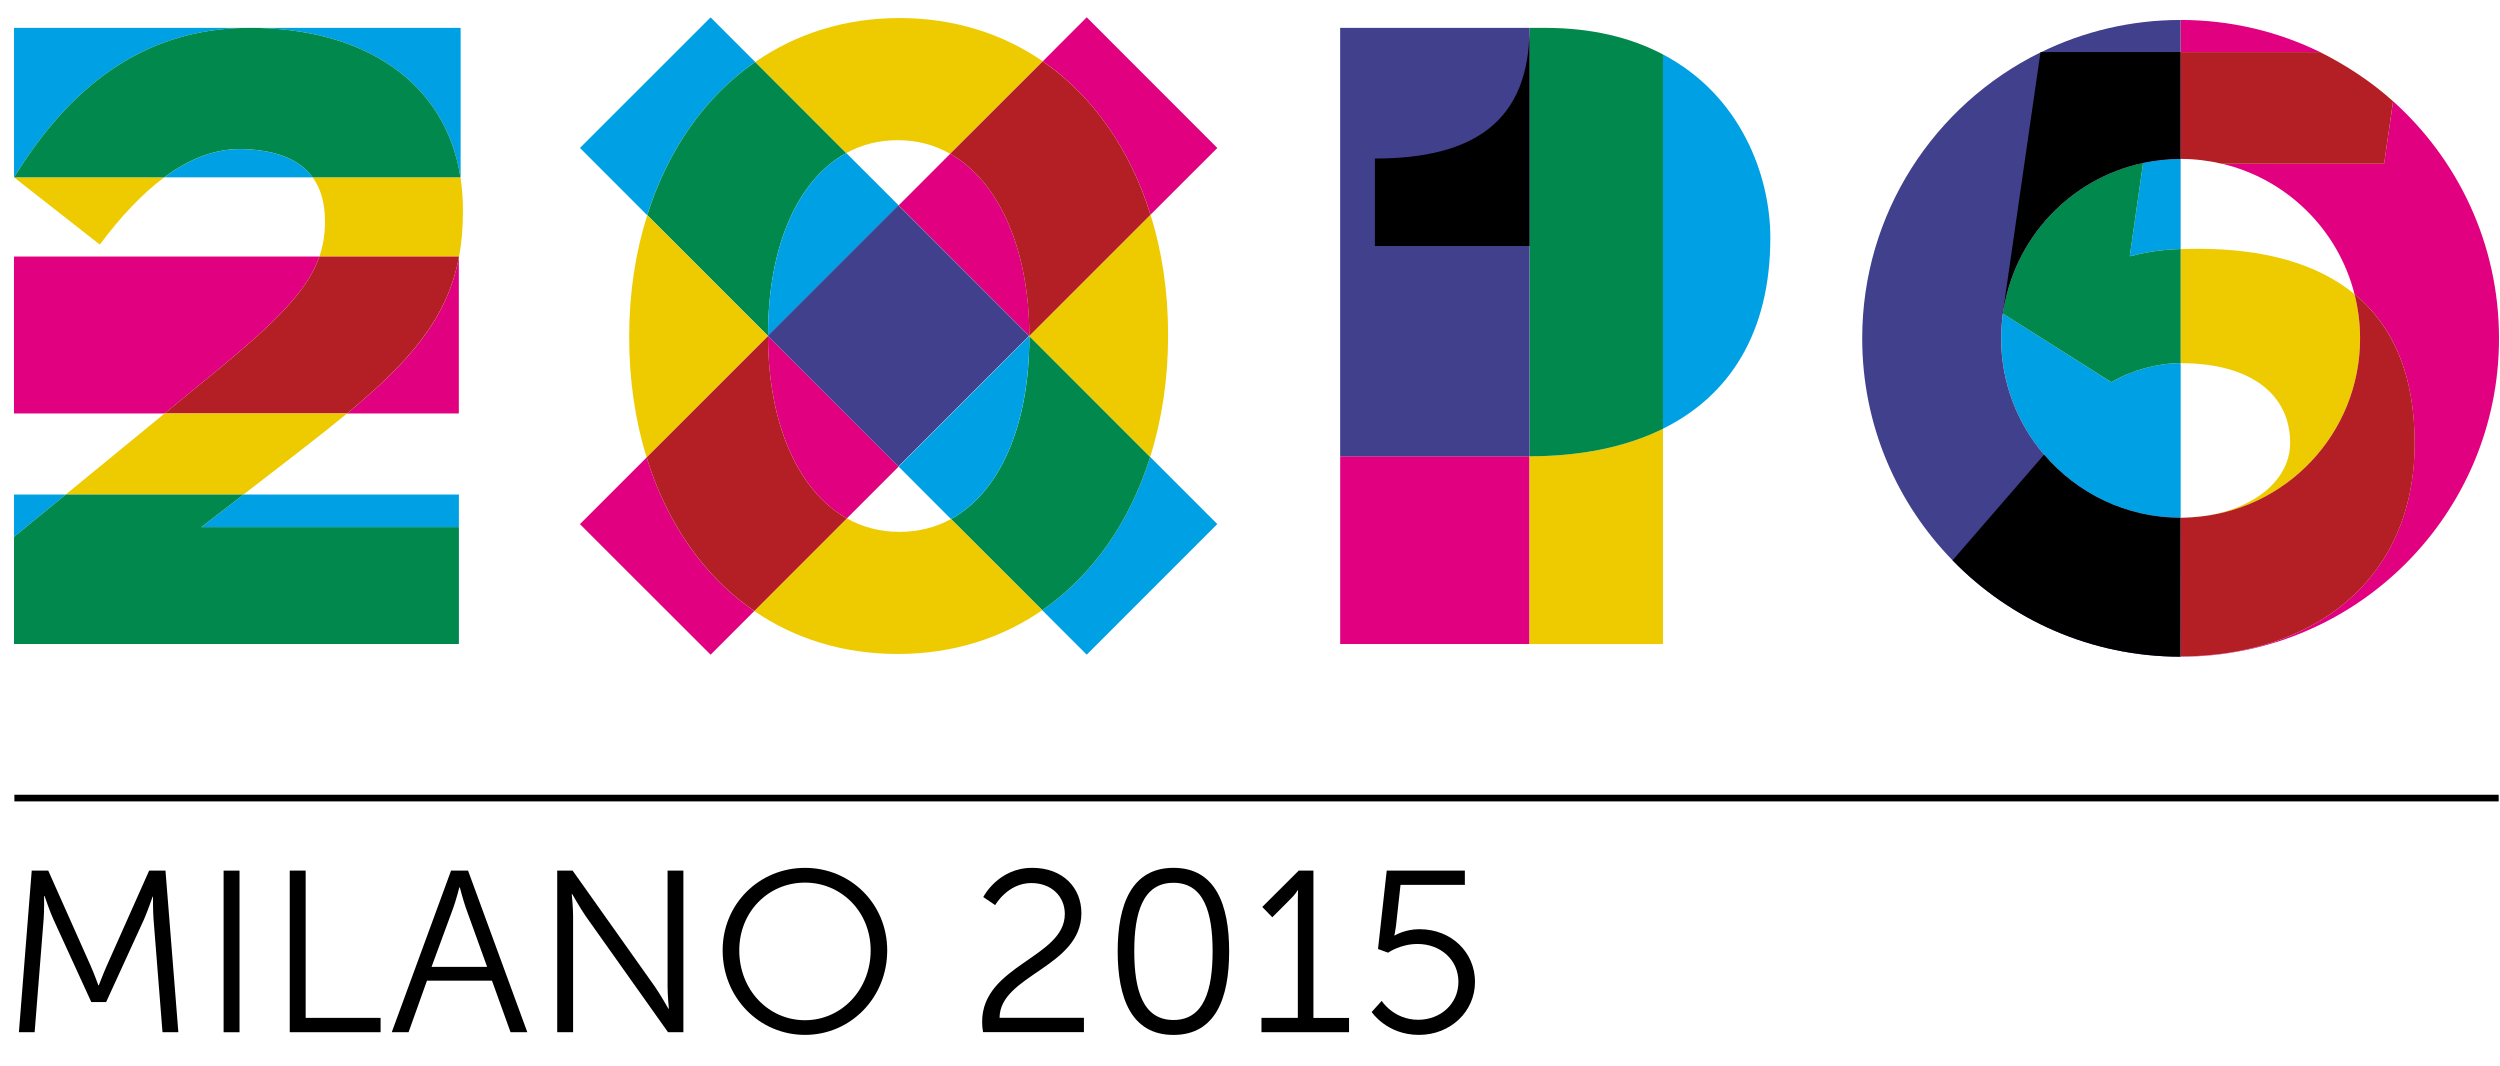 <?xml version="1.0" encoding="utf-8"?>
<!-- Generator: Adobe Illustrator 15.1.0, SVG Export Plug-In  -->
<!DOCTYPE svg PUBLIC "-//W3C//DTD SVG 1.1//EN" "http://www.w3.org/Graphics/SVG/1.1/DTD/svg11.dtd">
<svg version="1.1"
	 xmlns="http://www.w3.org/2000/svg" xmlns:xlink="http://www.w3.org/1999/xlink" xmlns:a="http://ns.adobe.com/AdobeSVGViewerExtensions/3.0/"
	 x="0px" y="0px" width="68px" height="29px" viewBox="-0.38 -0.471 68 29" enable-background="new -0.38 -0.471 68 29"
	 xml:space="preserve">
<defs>
</defs>
<rect x="36.073" y="11.939" fill="#E10080" width="5.149" height="5.107"/>
<path fill="#EECA00" d="M2.335,6.182c0.566-0.759,1.149-1.381,1.752-1.829H0.001L2.335,6.182z"/>
<path fill="#E10080" d="M9.06,10.775h3.04V6.533C11.785,8.187,10.779,9.35,9.06,10.775"/>
<path fill="#E10080" d="M8.308,6.506H0v4.27h4.097L5.57,9.566C7.137,8.27,7.985,7.434,8.308,6.506"/>
<path fill="#EECA00" d="M12.212,5.244c0-0.313-0.024-0.607-0.066-0.892H8.124C8.34,4.65,8.46,5.041,8.46,5.554
	c0,0.341-0.049,0.65-0.152,0.953h3.794v0.024c0.074-0.383,0.11-0.792,0.11-1.24V5.244z"/>
<path fill="#B31F24" d="M8.308,6.506C7.985,7.434,7.137,8.27,5.57,9.566l-1.474,1.209h4.964c1.718-1.426,2.725-2.59,3.041-4.244
	V6.506H8.308z"/>
<path fill="#EECA00" d="M7.815,11.766c0.449-0.348,0.865-0.677,1.245-0.99H4.096l-2.688,2.204h4.835L7.815,11.766z"/>
<polygon fill="#00A1E4" points="6.242,12.981 5.093,13.867 12.102,13.867 12.102,12.981 "/>
<polygon fill="#00A1E4" points="0.001,12.981 0.001,14.131 1.407,12.981 "/>
<polygon fill="#00884D" points="6.242,12.981 1.407,12.981 0.001,14.131 0.001,17.045 12.102,17.045 12.102,13.867 5.093,13.867 "/>
<path fill="#00A1E4" d="M30.905,11.958c-0.555,1.763-1.566,3.219-2.936,4.168l1.21,1.21l3.551-3.552L30.905,11.958z"/>
<path fill="#00A1E4" d="M20.161,1.215l-1.213-1.213l-3.553,3.551l1.828,1.829C17.78,3.621,18.792,2.163,20.161,1.215"/>
<path fill="#00884D" d="M20.511,8.621c0-2.341,0.777-4.188,2.127-4.93l-2.475-2.477c-1.371,0.948-2.382,2.406-2.938,4.166
	l3.286,3.286V8.621z"/>
<path fill="#00884D" d="M30.905,11.958l-3.287-3.289v0.046c0,2.327-0.769,4.186-2.131,4.932l2.482,2.479
	C29.339,15.177,30.351,13.721,30.905,11.958"/>
<path fill="#00A1E4" d="M22.638,3.691c-1.35,0.741-2.127,2.59-2.127,4.93v0.046v0.001l3.553-3.553L22.638,3.691z"/>
<path fill="#00A1E4" d="M24.063,12.221l1.424,1.426c1.361-0.744,2.13-2.604,2.13-4.932V8.669l-0.003-0.001L24.063,12.221z"/>
<path fill="#EECA00" d="M24.087,0.02c-1.501,0-2.828,0.434-3.924,1.195l2.475,2.477c0.416-0.229,0.885-0.35,1.402-0.35
	c0.526,0,1.002,0.129,1.424,0.37l2.52-2.516C26.892,0.447,25.577,0.02,24.087,0.02"/>
<path fill="#EECA00" d="M27.618,8.666L27.618,8.666v0.005l3.287,3.287c0.318-1.011,0.487-2.12,0.487-3.291V8.621
	c0-1.16-0.166-2.256-0.477-3.252L27.618,8.666z"/>
<path fill="#E10080" d="M25.466,3.712l-1.402,1.403l3.551,3.553l0.004-0.001C27.617,6.356,26.818,4.479,25.466,3.712"/>
<path fill="#E10080" d="M30.915,5.368l1.816-1.814L29.179,0l-1.195,1.196C29.352,2.143,30.363,3.6,30.915,5.368"/>
<path fill="#B31F24" d="M27.983,1.197l-2.518,2.515c1.353,0.767,2.151,2.645,2.152,4.954l3.297-3.297
	C30.364,3.6,29.353,2.143,27.983,1.197"/>
<path fill="#EECA00" d="M20.511,8.668L20.511,8.668l-3.286-3.287c-0.319,1.012-0.491,2.117-0.491,3.287v0.047
	c0,1.16,0.166,2.258,0.474,3.258L20.511,8.668L20.511,8.668z"/>
<path fill="#EECA00" d="M27.97,16.125l-2.481-2.479c-0.414,0.227-0.882,0.35-1.401,0.35c-0.53,0-1.009-0.129-1.433-0.367
	l-2.518,2.52c1.088,0.745,2.401,1.168,3.903,1.168C25.547,17.316,26.872,16.885,27.97,16.125"/>
<path fill="#E10080" d="M17.207,11.973l-1.812,1.812l3.553,3.552l1.188-1.188C18.76,15.205,17.755,13.744,17.207,11.973"/>
<path fill="#E10080" d="M22.654,13.629l1.409-1.409l-3.553-3.552v0.001C20.511,10.998,21.298,12.869,22.654,13.629"/>
<path fill="#B31F24" d="M20.511,8.669l-3.304,3.304c0.548,1.771,1.554,3.232,2.93,4.176l2.518-2.52
	C21.298,12.869,20.511,11,20.511,8.669"/>
<rect x="21.552" y="6.157" transform="matrix(0.707 -0.707 0.707 0.707 0.915 19.548)" fill="#40408D" width="5.023" height="5.024"/>
<path fill="#00A1E4" d="M47.773,5.997c0-1.701-0.81-3.88-2.921-4.987V11.19C46.66,10.295,47.773,8.588,47.773,5.997"/>
<path fill="#EECA00" d="M41.223,17.047h3.63V11.19c-1.016,0.502-2.25,0.749-3.63,0.749V17.047z"/>
<path fill="#00884D" d="M44.853,1.01c-0.846-0.447-1.906-0.723-3.209-0.723h-0.422v5.924v5.729c1.381,0,2.615-0.246,3.631-0.749
	V1.01z"/>
<path fill="#E10080" d="M64.712,2.283l-0.245,1.699h-4.409h-0.001c1.767,0.416,3.163,1.794,3.606,3.549
	c1.043,0.855,1.635,2.182,1.635,4.051c0,3.77-2.818,5.791-6.364,5.805v0.005c4.782,0,8.659-3.876,8.659-8.66
	C67.593,6.172,66.481,3.87,64.712,2.283"/>
<path fill="#E10080" d="M58.933,0.072v0.88h3.806C61.589,0.389,60.299,0.072,58.933,0.072"/>
<path fill="#00A1E4" d="M54.101,8.059L54.101,8.059c-0.033,0.219-0.049,0.444-0.049,0.673c0,2.696,2.187,4.882,4.882,4.882V9.406
	c-0.627,0-1.344,0.193-1.884,0.52L54.101,8.059z"/>
<path fill="#00A1E4" d="M57.548,6.5c0.481-0.117,0.831-0.177,1.385-0.197V3.851c-0.351,0-0.69,0.037-1.021,0.108L57.548,6.5z"/>
<path fill="#EECA00" d="M63.663,7.531c-1.027-0.848-2.494-1.235-4.262-1.235c-0.174,0-0.327,0.003-0.468,0.007v3.104
	c1.915,0,2.979,0.855,2.979,2.166c0,1.129-1.201,1.93-2.671,2.029c2.554-0.159,4.573-2.279,4.573-4.87
	C63.814,8.316,63.764,7.916,63.663,7.531"/>
<path fill="#00884D" d="M57.548,6.5l0.364-2.541c-1.991,0.424-3.53,2.061-3.813,4.1l2.951,1.866
	c0.541-0.326,1.257-0.519,1.883-0.519V6.303C58.379,6.323,58.029,6.383,57.548,6.5"/>
<polygon fill="#40408D" points="58.933,17.392 58.933,17.388 58.931,17.392 "/>
<path fill="#40408D" d="M55.104,0.963c-2.863,1.414-4.832,4.363-4.832,7.77c0,2.354,0.939,4.484,2.465,6.045
	c1.572,1.613,3.766,2.613,6.193,2.613l0.002-0.004v-3.773c-1.487,0-2.819-0.668-3.713-1.717c-0.727-0.852-1.168-1.957-1.168-3.164
	c0-0.229,0.017-0.454,0.047-0.674c0.283-2.039,1.822-3.677,3.813-4.1c0.33-0.071,0.67-0.107,1.02-0.107l0.001-0.002V0.953V0.946
	V0.072c-1.361,0-2.646,0.316-3.79,0.874L55.104,0.963z"/>
<path d="M57.912,3.959L57.912,3.959c0.328-0.07,0.67-0.108,1.021-0.108V0.946h-3.795l-0.018,0.01l-1.025,7.096l0.004,0.007V8.06
	C54.382,6.02,55.921,4.383,57.912,3.959"/>
<path d="M52.733,14.766c0.001,0.004,0.002,0.008,0.004,0.012c1.572,1.613,3.766,2.613,6.193,2.613l0.002-3.777
	c-1.486,0-2.818-0.668-3.713-1.717h-0.001L52.733,14.766z"/>
<path fill="#B31F24" d="M65.3,11.582c0-1.867-0.594-3.195-1.637-4.053c0.097,0.385,0.151,0.788,0.151,1.202
	c0,2.591-2.02,4.711-4.573,4.868c-0.085,0.006-0.211,0.014-0.309,0.014v3.773C62.479,17.373,65.3,15.354,65.3,11.582"/>
<path fill="#B31F24" d="M58.933,3.851c0.387,0,0.763,0.048,1.124,0.132h0.001h4.41l0.244-1.699
	c-0.587-0.531-1.287-0.988-1.985-1.337h-3.794V3.851L58.933,3.851z"/>
<polygon fill="#40408D" points="41.219,0.287 36.072,0.287 36.072,11.939 41.222,11.939 41.222,0.287 "/>
<path d="M37.017,3.841V6.22h4.205V0.287C41.222,2.815,39.727,3.841,37.017,3.841"/>
<path fill="#00A1E4" d="M6.239,3.584C5.494,3.561,4.775,3.841,4.087,4.353h4.039C7.747,3.833,7.077,3.613,6.239,3.584"/>
<path fill="#00A1E4" d="M12.144,4.353h0.005V0.287H6.417C9.54,0.287,11.739,1.771,12.144,4.353"/>
<path fill="#00A1E4" d="M6.416,0.287H0.001v4.065C1.455,2.003,3.429,0.287,6.416,0.287"/>
<path fill="#00884D" d="M6.416,0.287c-2.987,0-4.961,1.716-6.415,4.065h4.085c0.689-0.512,1.408-0.792,2.153-0.769
	c0.839,0.029,1.509,0.249,1.885,0.769h4.02C11.74,1.77,9.54,0.287,6.416,0.287"/>
<path d="M0.483,23.209h0.449l1.15,2.582c0.101,0.225,0.213,0.538,0.213,0.538h0.013c0,0,0.119-0.313,0.219-0.538l1.15-2.582h0.444
	l0.35,4.396H4.04l-0.244-3.076c-0.018-0.238-0.014-0.612-0.014-0.612h-0.01c0,0-0.134,0.388-0.232,0.612l-1.033,2.256H2.103
	L1.07,24.529c-0.1-0.22-0.237-0.627-0.237-0.627H0.819c0,0,0.007,0.389-0.012,0.627l-0.245,3.076H0.134L0.483,23.209z"/>
<rect x="5.702" y="23.21" width="0.433" height="4.396"/>
<polygon points="7.501,23.209 7.934,23.209 7.934,27.215 9.972,27.215 9.972,27.605 7.501,27.605 "/>
<path d="M12.114,23.666c0,0-0.093,0.363-0.169,0.568l-0.587,1.594h1.512l-0.575-1.594c-0.073-0.205-0.168-0.568-0.168-0.568H12.114z
	 M13.002,26.204h-1.769l-0.5,1.401h-0.457l1.613-4.396h0.462l1.612,4.396h-0.456L13.002,26.204z"/>
<path d="M14.776,23.209h0.419l2.243,3.164c0.15,0.219,0.363,0.594,0.363,0.594h0.012c0,0-0.035-0.363-0.035-0.594v-3.164h0.43v4.396
	H17.79l-2.245-3.165c-0.149-0.218-0.361-0.593-0.361-0.593h-0.013c0,0,0.037,0.361,0.037,0.593v3.165h-0.432V23.209z"/>
<path d="M21.516,27.279c0.987,0,1.786-0.826,1.786-1.9c0-1.051-0.799-1.843-1.786-1.843c-0.996,0-1.788,0.792-1.788,1.843
	C19.728,26.453,20.52,27.279,21.516,27.279 M21.516,23.135c1.242,0,2.236,0.98,2.236,2.244c0,1.287-0.994,2.299-2.236,2.299
	c-1.244,0-2.24-1.012-2.24-2.299C19.275,24.115,20.271,23.135,21.516,23.135"/>
<path d="M26.334,27.322c0-1.544,2.249-1.743,2.249-2.932c0-0.481-0.364-0.842-0.912-0.842c-0.645,0-0.982,0.6-0.982,0.6
	l-0.324-0.219c0,0,0.402-0.795,1.331-0.795c0.839,0,1.338,0.545,1.338,1.232c0,1.475-2.22,1.681-2.226,2.848h2.295v0.389h-2.744
	C26.341,27.503,26.334,27.41,26.334,27.322"/>
<path d="M32.603,25.403c0-1.043-0.231-1.862-1.064-1.862c-0.836,0-1.067,0.819-1.067,1.862c0,1.05,0.231,1.87,1.067,1.87
	C32.371,27.273,32.603,26.453,32.603,25.403 M30.021,25.403c0-1.262,0.374-2.269,1.518-2.269c1.145,0,1.514,1.007,1.514,2.269
	c0,1.276-0.369,2.276-1.514,2.276C30.395,27.68,30.021,26.68,30.021,25.403"/>
<path d="M33.933,27.215h0.988v-3.223c0-0.125,0.007-0.246,0.007-0.246h-0.015c0,0-0.043,0.096-0.219,0.264l-0.467,0.469
	l-0.274-0.281l0.992-0.988h0.4v4.006h0.969v0.389h-2.382V27.215z"/>
<path d="M37.202,26.753c0,0,0.325,0.514,0.994,0.514c0.605,0,1.093-0.433,1.093-1.032s-0.487-1.03-1.111-1.03
	c-0.47,0-0.802,0.237-0.802,0.237l-0.274-0.1l0.237-2.133h2.125v0.389h-1.75l-0.124,1.125c-0.021,0.156-0.044,0.25-0.044,0.25h0.013
	c0,0,0.273-0.17,0.669-0.17c0.881,0,1.512,0.639,1.512,1.432c0,0.813-0.67,1.443-1.525,1.443c-0.875,0-1.286-0.623-1.286-0.623
	L37.202,26.753z"/>
<rect x="0.011" y="21.146" width="67.573" height="0.181"/>
</svg>
